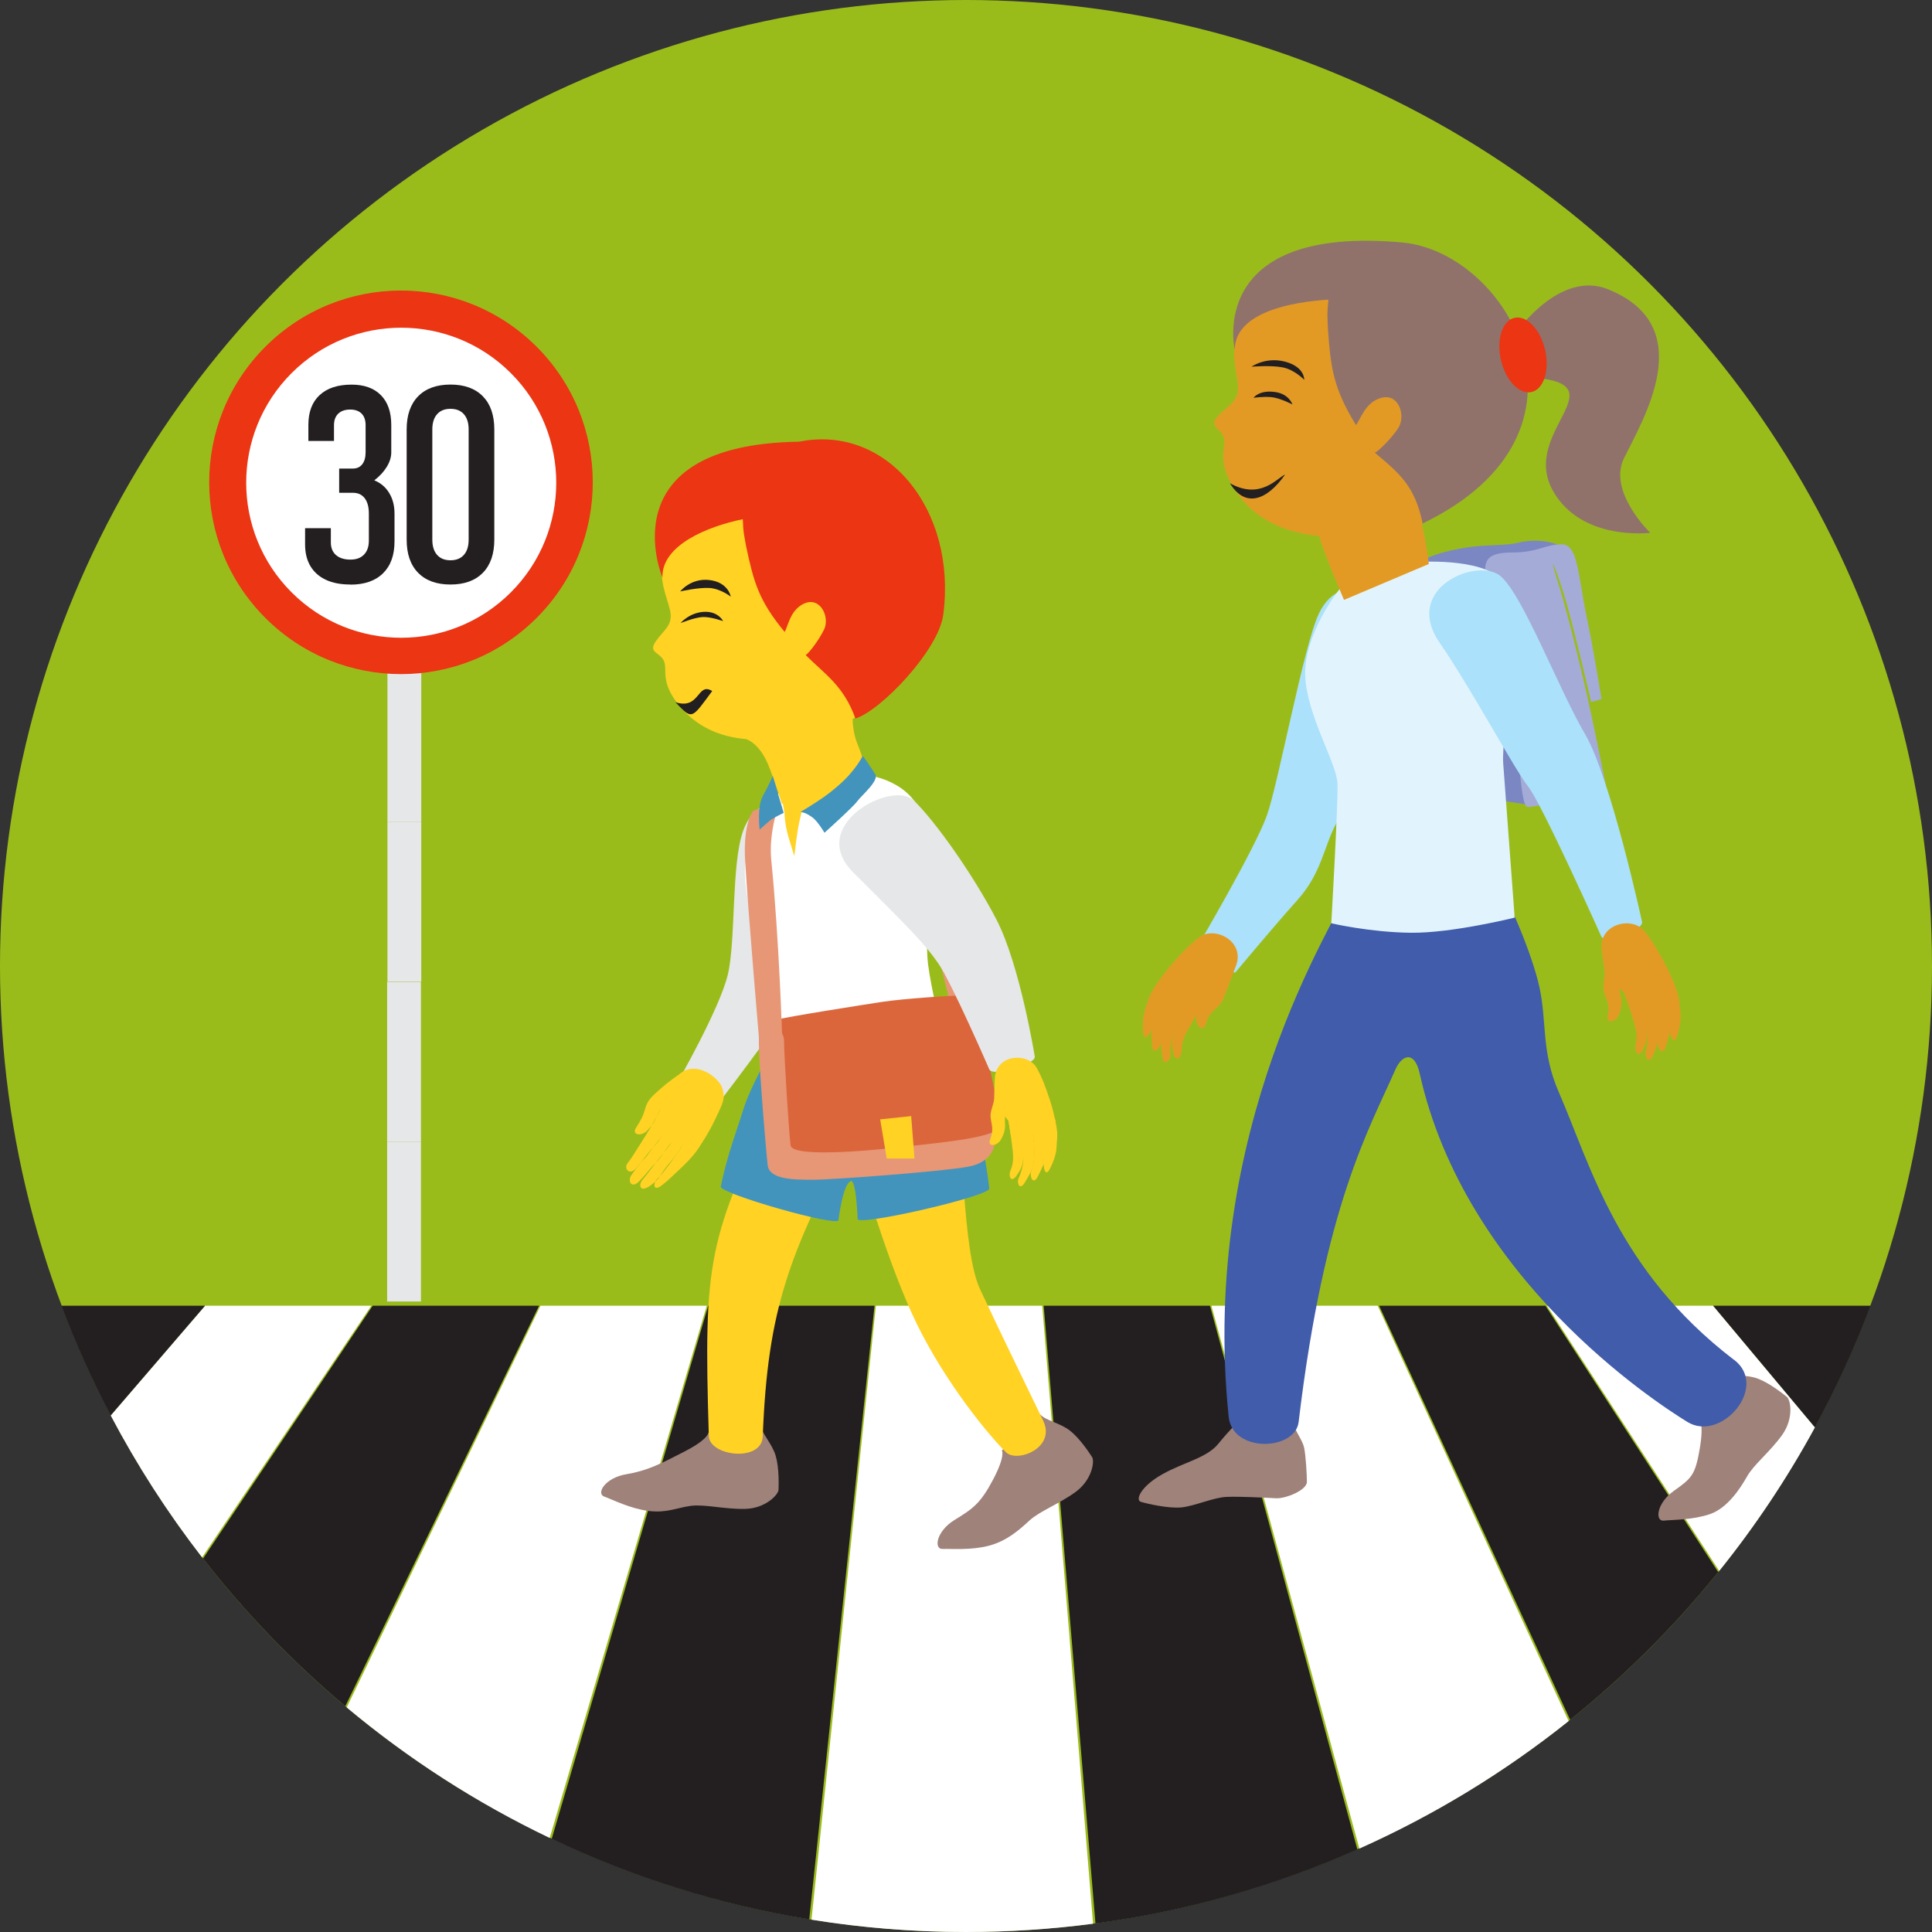 <?xml version="1.0" encoding="UTF-8"?>
<svg id="Foreground" xmlns="http://www.w3.org/2000/svg" viewBox="0 0 369 369">
  <rect x="0" y="0" width="369" height="369" fill="#333333" stroke="none"/>
  <defs>
    <style>
      .cls-1 {
        fill: #e39a25;
      }

      .cls-1, .cls-2, .cls-3, .cls-4, .cls-5, .cls-6, .cls-7, .cls-8, .cls-9, .cls-10, .cls-11, .cls-12, .cls-13, .cls-14, .cls-15, .cls-16, .cls-17, .cls-18 {
        fill-rule: evenodd;
      }

      .cls-2 {
        fill: #a4abd6;
      }

      .cls-3 {
        fill: #e79776;
      }

      .cls-4 {
        fill: #405caa;
      }

      .cls-19, .cls-8 {
        fill: #fff;
      }

      .cls-5 {
        fill: #fdba4d;
      }

      .cls-6 {
        fill: #91726b;
      }

      .cls-20 {
        fill: #9abc1b;
      }

      .cls-7 {
        fill: #231f20;
      }

      .cls-21, .cls-17 {
        fill: #eb3513;
      }

      .cls-9 {
        fill: #4294bd;
      }

      .cls-10 {
        fill: #ffd224;
      }

      .cls-11 {
        fill: none;
      }

      .cls-12 {
        fill: #7b87c2;
      }

      .cls-13 {
        fill: #9f827a;
      }

      .cls-14 {
        fill: #e1f4fd;
      }

      .cls-15 {
        fill: #abe1fa;
      }

      .cls-22, .cls-18 {
        fill: #e6e7e8;
      }

      .cls-16 {
        fill: #dc663c;
      }
    </style>
  </defs>
  <circle class="cls-20" cx="184.5" cy="184.5" r="184.5"/>
  <path class="cls-8" d="M39.15,249.39h31.77l-32.32,48.06c-6.57-8.48-12.42-17.55-17.46-27.11l18.01-20.95Z"/>
  <path class="cls-7" d="M71.19,249.39h31.77l-37.01,76.49c-10.02-8.41-19.13-17.86-27.17-28.2l32.4-48.29Z"/>
  <path class="cls-8" d="M103.22,249.39h31.77l-30,101.65c-13.99-6.69-27-15.09-38.77-24.93l37-76.72Z"/>
  <path class="cls-7" d="M135.26,249.39h31.77l-12.47,117.2c-17.33-2.83-33.84-8.07-49.19-15.37l29.89-101.83Z"/>
  <path class="cls-8" d="M167.29,249.39h31.77l9.71,118.03c-7.94,1.04-16.05,1.58-24.28,1.58-10.04,0-19.9-.8-29.5-2.35l12.3-117.27Z"/>
  <path class="cls-7" d="M199.33,249.39h31.77l28.15,103.85c-15.65,6.94-32.44,11.77-50.02,14.13l-9.89-117.97Z"/>
  <path class="cls-8" d="M231.36,249.39h31.77l36.47,79.32c-12.16,9.72-25.58,17.93-39.97,24.36l-28.26-103.68Z"/>
  <path class="cls-7" d="M263.4,249.39h31.77l33,50.88c-8.38,10.39-17.87,19.85-28.28,28.21l-36.49-79.09Z"/>
  <path class="cls-8" d="M295.44,249.39h31.77l19.44,23.22c-5.28,9.7-11.41,18.88-18.29,27.43l-32.92-50.65Z"/>
  <path class="cls-7" d="M327.2,249.39h30.07c-3.01,8.02-6.57,15.78-10.63,23.23l-19.44-23.23Z"/>
  <path class="cls-7" d="M11.73,249.39h27.43l-18.02,20.96c-3.55-6.75-6.7-13.74-9.41-20.96Z"/>
  <path class="cls-3" d="M187.12,196.04s-1.56-7.48-3.12-13.4c-1.56-5.92-11.21-31.32-11.21-31.32l-4.36,2.8s7.78,16.36,10.9,28.83c3.12,12.46,4.05,16.51,4.05,16.51l3.74-3.43Z"/>
  <path class="cls-12" d="M269.64,108.95c1.25-2.49,6.54-3.74,10.28-4.36,3.74-.62,7.48-.31,9.97-.93,2.49-.62,6.23-.62,8.72.93,2.49,1.56-3.43,3.43-3.43,3.43l.31,27.41-2.8,18.38-6.23-.93-16.82-43.93Z"/>
  <path class="cls-2" d="M291.75,154.12c1.56,0,4.98-.93,9.03-1.87,4.05-.93,5.92-2.18,5.92-2.18,0,0-2.15-11.09-4.02-19.19-1.87-8.1-3.77-15.39-5.33-20.37-1.56-4.98-.39-2.53,1.28,2.77,1.71,5.45,5.27,20.8,5.27,20.8l1.97-.57s-1.35-8.61-2.91-16.09c-1.56-7.48-1.56-13.46-4.67-13.46s-4.67,1.56-9.35,1.56-5.92,1.25-4.98,5.3c.93,4.05,4.05,12.77,4.98,20.25.93,7.48,1.25,23.05,2.8,23.05Z"/>
  <rect class="cls-22" x="74" y="126.4" width="6.46" height="30.53"/>
  <rect class="cls-22" x="74" y="156.93" width="6.46" height="30.53"/>
  <g>
    <rect class="cls-22" x="73.94" y="187.52" width="6.46" height="30.53"/>
    <rect class="cls-22" x="73.94" y="218.05" width="6.46" height="30.53"/>
  </g>
  <path class="cls-15" d="M251.89,117.22c-2.91,6.15-7.67,32.12-9.9,38.46-2.23,6.34-13.41,25.32-13.41,25.32,0,0,2.12,1.82,4.16,3.29,2.04,1.47,3.19,1.46,3.19,1.46,0,0,7.27-8.71,11.88-13.86,4.61-5.15,4.98-10.01,7.33-14.47,2.35-4.45,10.3-29.08,11.67-36.14,1.37-7.06-10.35-13.73-14.92-4.07Z"/>
  <path class="cls-13" d="M329.37,262.11c1.34.8,4.11.35,6.39,1.21s4.85,2.94,5.54,3.49c.68.55,1.37,4.08-.95,7.3s-5.37,5.58-6.69,7.91c-1.32,2.33-3.75,6.03-7.08,7.17-3.33,1.13-7.09,1.06-8.8,1.24s-1.44-3.29,1.91-5.68c3.35-2.39,4.08-2.93,4.95-8.04.87-5.1-.14-5.78-.14-5.78l4.87-8.81Z"/>
  <path class="cls-13" d="M247.01,271.72c.33,1.69,1.75,3.26,2.07,4.79.32,1.53.52,4.96.53,6.52,0,1.57-4.04,3.24-5.94,3.13-1.89-.11-6.93-.37-9.42-.26-2.49.11-6.08,1.74-8.56,2-2.48.26-6.65-.71-7.79-1.06-1.13-.35,0-2.98,4.14-5.29,4.14-2.31,8.45-3.08,10.67-5.82,2.22-2.74,3.93-4.33,3.93-4.33l10.37.32Z"/>
  <path class="cls-5" d="M328.21,261.21c-11.1-8.38-24.42-25.51-35.94-61.68-4.55-14.27-25.4-16.75-21.48-1.68,8.57,32.89,24.35,57.06,50.49,70.28,8.88,4.49,10.86-3.96,6.93-6.93Z"/>
  <path class="cls-5" d="M246.66,270.26c2.19-13.74,4.38-46.02,22.65-75.38,7.91-12.72-9.62-21.52-17.03-7.82-16.16,29.9-16.32,51.4-15.73,80.69.2,9.95,9.33,7.37,10.11,2.51Z"/>
  <path class="cls-13" d="M198.69,270.16c1.02,1.17,3.8,1.6,5.71,3.12,1.91,1.52,3.71,4.29,4.19,5.03.48.74.04,4.31-3.17,6.65-3.21,2.34-6.83,3.64-8.8,5.45s-4.34,3.92-7.74,4.81c-3.4.9-7.15.56-8.86.62-1.71.06-1.21-3.39,2.3-5.54,3.51-2.15,4.96-3.16,7.37-7.74s1.66-5.54,1.66-5.54l7.35-6.88Z"/>
  <path class="cls-13" d="M145.27,272.21c.17,1.55,2.19,3.49,2.88,5.83.69,2.34.57,5.64.54,6.52-.03.88-2.44,3.55-6.41,3.63-3.97.08-7.68-.93-10.34-.58-2.66.35-4.59,1.41-8.08.97-3.49-.44-6.84-2.16-8.45-2.74-1.61-.59.15-3.59,4.21-4.27,4.06-.68,6.54-1.98,11.14-4.35,4.6-2.37,4.53-3.59,4.53-3.59l9.97-1.41Z"/>
  <path class="cls-10" d="M161.78,213.15c2.23,9.53,7.14,26.04,12.31,37.55,5.18,11.5,13.72,22.33,18.03,26.66,2.1,2.11,9.64-.8,7.12-6.02-3.75-7.76-8.12-16.69-12.08-25.16-3.39-7.26-3.12-29.38-4.78-36.21-1.86-7.61-22.82-6.35-20.59,3.18Z"/>
  <path class="cls-10" d="M148.36,209.49c-13.11,27.1-14.01,30.98-12.98,64.77.12,3.88,10.11,5.08,10.3.1.96-24.91,5.22-34.6,16.54-57.08,2.53-5.02-9.89-15.97-13.85-7.78Z"/>
  <path class="cls-18" d="M141.91,158.75c-2.25,6.42-1.35,20.86-2.9,27.4-1.56,6.54-9.77,20.85-9.77,20.85,0,0,2.3,1.59,4.48,2.84,2.18,1.25,3.33,1.12,3.33,1.12,0,0,5.19-6.79,9.24-12.39,4.05-5.61,3.9-10.48,5.77-15.15s4.5-15.01,5.12-22.17c.62-7.17-11.73-12.57-15.27-2.49Z"/>
  <path class="cls-8" d="M180.03,197.73s-11.21,3.43-18.69,3.74c-7.48.31-14.56-.97-14.56-.97,0,0,.86-7.45.54-11.18-.31-3.74-4.36-13.71-4.98-20.87-.62-7.17,2.18-13.4,4.36-15.58,2.18-2.18,11.36-4.69,15.72-5,4.36-.31,11.78,1.78,13.65,8.01,1.87,6.23.54,23.16,1.16,28.14.62,4.98,2.8,13.71,2.8,13.71Z"/>
  <path class="cls-9" d="M179.72,197.1s-8.41,2.49-14.64,3.43-17.76,0-17.76,0c0,0-4.05,7.17-5.3,11.21-1.25,4.05-3.17,8.97-4.36,14.9-.12,1.34,22.01,7.67,22.47,6.43,0,0,.86-7.17,2.45-7.51.98.1,1.22,7.29,1.22,7.29.4,1.33,25.17-4.37,25.15-5.84-.85-7.35-1.81-10.33-4.26-18.49-1.59-5.29-4.98-11.42-4.98-11.42Z"/>
  <path class="cls-10" d="M149.84,155.36c.11,3.24,1.11,5.47,1.87,8.14.46-3.78.62-5.3,1.39-8.42l11.14-6.3s-8.12,1.64-10.19,2.02c-2.08.38-4.8,1.13-4.8,1.13l.59,3.43Z"/>
  <path class="cls-10" d="M124.98,214.06c-1.42,2.48-1.9,3.19-2.94,4.84-1.04,1.65-1.4,2.25-2.19,3.28-.8,1.02.49,2.57,1.83.73.71-.98,1.61-1.74,2.04-2.39.59-.88,1.67-2.26,2.39-3.11.58-.69.13-.22.04-.04-.69,1.14-1.41,1.6-2.58,3.16-.88,1.18-2.11,2.66-2.99,3.93-.74,1.07,0,2.74,1.57,1.09,1.84-1.92,1.81-2.2,3.03-3.39,1.22-1.2,1.52-2.09,2.71-3.52.94-1.13.33-.43.08,0-1.46,1.89-1.45,1.82-2.65,3.35-1.2,1.53-1.67,2.24-2.57,3.29-.84.99-.6,2.53,1.3,1.27,1.9-1.26,1.95-2.04,3.18-3.62,1.06-1.35,1.55-1.75,2.64-3.44.86-1.33.43-.85.17-.2-.81,1.19-1.28,1.87-2.34,3.27-1.06,1.4-1.56,2.02-2.13,2.56-.85.81-.89,2.56.75,1.33,1.44-1.09,2.14-1.89,3.11-2.77,1.15-1.04,2.99-2.82,4.01-4.42.77-1.21,1.88-2.82,3.04-5.24,1.66-3.46,2.06-4.1,1.49-6.13-.58-2.07-5.16-5.58-8.32-2.64,0,0-1.87,1.24-3.54,2.74-1.49,1.34-2.41,2.04-2.87,3.7-.46,1.65-.86,2.27-1.77,3.72-.91,1.44,1.14,1.66,2.17.5.9-1.01,1.22-1.36,1.72-2.52.5-1.16.77-1.6.77-1.6,0,0-.32.82-1.16,2.28Z"/>
  <path class="cls-10" d="M149.34,153.54s-1.45-4.69-2.64-7.54c-1.86-4.44-4.52-4.96-4.52-4.96l20.81-6.7s-.68,4.11.75,7.68c1.2,3,2.59,7.38,2.59,7.38l-16.99,4.14Z"/>
  <path class="cls-10" d="M160.83,138.18c-9.19,2.98-22.98,6.33-30.97-3.26-3.92-4.7-2.3-6.93-3.05-8.66-.75-1.73-3.08-1.54-1.58-3.74,1.5-2.2,3.4-3.09,2.75-5.93-.65-2.84-2.37-6.06-1.14-9.91,3.67-11.47,26.72-14.21,32.84,5.8,6.12,20.01,7.76,23.55,1.15,25.69Z"/>
  <path class="cls-17" d="M180.16,117.4c-.89,6.8-11.97,18.36-16.78,19.83-2.26-6.32-5.9-8.5-9.49-12.11.71-.46,2.59-3,3.51-4.89,1.13-2.31-.68-6.4-3.87-4.93-2.6,1.2-3.02,4.3-3.66,5.4-4.99-6.03-5.9-9.54-7.34-16.23-.44-2.5-.55-2.51-.66-5.31-6.65,1.37-15.54,4.93-15.35,11.14,0,0-10.71-25.38,26.11-25.94,16.75-3.38,30.15,12.93,27.53,33.02Z"/>
  <path class="cls-7" d="M129.99,119s2.63-1.06,4.19-1.15c1.56-.08,3.93.78,3.93.78,0,0-.84-1.76-3.33-1.78-2.97-.01-4.79,2.14-4.79,2.14Z"/>
  <path class="cls-7" d="M129,134.12c4.74,1.51,4.12-3.92,7.03-2.14-3.99,5.38-3.76,5.58-7.03,2.14Z"/>
  <path class="cls-7" d="M139.58,113.96s-1.92-1.52-4.07-1.66c-2.15-.13-5.6.66-5.6.66,0,0,2.02-2.59,5.57-2.18,3.66.43,4.09,3.18,4.09,3.18Z"/>
  <path class="cls-9" d="M152.9,155.08c4.67-2.82,5.86-3.89,7.05-4.9,3.43-2.89,4.84-5.84,4.84-5.84,0,0,1.6,2.27,2.38,3.52.78,1.25-2.68,4.11-3.46,5.2-.78,1.09-6.24,5.99-6.24,5.99,0,0-1.34-2.3-2.39-2.99-.7-.47-1.17-.81-2.18-.98Z"/>
  <circle class="cls-21" cx="76.59" cy="92.12" r="36.63" transform="translate(-42.71 81.14) rotate(-45)"/>
  <circle class="cls-19" cx="76.63" cy="92.2" r="29.61" transform="translate(-42.75 81.19) rotate(-45)"/>
  <path class="cls-3" d="M148.18,195.41s-2.49-.62-3.12,1.25c-.62,1.87,1.25,23.05,1.56,25.86.31,2.8,4.98,2.8,8.72,2.8s24.61-1.56,29.6-2.49c4.98-.93,5.61-4.67,4.98-7.17-.62-2.49-5.61-23.99-5.61-23.99l-36.14,3.74Z"/>
  <path class="cls-16" d="M148.18,194.79c2.18-.62,16.2-2.8,20.25-3.43,4.05-.62,13.4-1.25,15.89-1.25s3.12,4.05,3.43,6.85c.31,2.8,3.12,15.26,3.43,17.76.31,2.49-10.9,3.43-19,4.36-8.1.93-20.87,1.87-21.18-.31-.31-2.18-1.25-17.13-1.25-19.94s-3.74-3.43-1.56-4.05Z"/>
  <polygon class="cls-10" points="168.11 213.79 169.36 221.27 174.66 221.27 174.03 213.17 168.11 213.79"/>
  <path class="cls-3" d="M145.06,199.46s-2.12-24.68-2.74-34.96c-.45-7.47,1.56-9.66,1.56-9.66l4.98-1.56s-2.09,5.62-1.56,10.9c1.56,15.58,2.12,34.96,2.12,34.96l-4.36.31Z"/>
  <path class="cls-9" d="M149.69,155.25s-1.79.86-2.34,1.25c-.55.39-2.26,1.95-2.26,1.95,0,0-.55-4.36.62-6.46,1.17-2.1,1.89-3.79,1.89-3.79l2.08,7.06Z"/>
  <path class="cls-4" d="M331.18,259.72c-22.32-17.08-27.4-37.25-33.43-51.05-3.46-7.92-2.24-13.4-3.75-20.23-1.32-5.98-6-17.38-8.47-20.35-2.47-2.97-26.29-3.15-28.27,2.29-1.98,5.44-28.29,44.95-22.59,100.22.72,6.96,12.71,6.49,13.36.99,4.95-41.58,13.6-56.15,18.46-67.27,1.25-2.87,3.67-3.75,4.66.7,8.68,39.04,44.69,62.6,51.13,66.56,6.43,3.96,15.67-6.7,8.91-11.88Z"/>
  <path class="cls-14" d="M289.29,175.26s-11.95,2.98-19.8,2.89c-7.86-.08-15.22-1.81-15.22-1.81,0,0,1.31-22.72,1.18-26.65-.12-3.94-5.9-13.09-6.16-20.64-.26-7.55,5.88-16.27,8.28-18.44s9.24-3.24,13.83-3.33c4.59-.09,15.83-.09,17.45,6.54,1.62,6.64-2.13,26.69-1.75,31.95.38,5.26,2.19,29.48,2.19,29.48Z"/>
  <g>
    <path class="cls-1" d="M220.94,187.91c.68-.97,1.88-2.64,2.74-3.6,1.8-2.02,3.16-3.61,5.31-5.27,2.9-2.23,8.56.55,7.2,5.07,0,0-.87,2.33-1.91,4.97l-4.22,2.32-1.78,2.82s-2.45-1.32-3.78-2.76c-1.33-1.43-3.56-3.54-3.56-3.54Z"/>
    <path class="cls-1" d="M230.1,191.33c-.54.9-1.36,2.1-2.29,3.72-1.26,2.2-2.14,3.46-2.14,5.66,0,1.16-1.17,2.46-1.58.31-.38-2-.24-2.42.11-3.67.36-1.24.84-2.7,1.57-3.91.73-1.21.63-1.08,1.09-1.72,1.2-1.76,4.27-2.1,3.23-.39Z"/>
    <path class="cls-1" d="M226.98,192.41c-.51.91-.82,1.41-1.58,2.76-.92,1.63-1.29,2.17-1.55,3.22-.1.39-.39,1.83-.32,2.98s-1.24,2.44-1.52.43c-.28-2.01-.43-2.83-.16-4.1.27-1.26.77-2.81,1.5-4.02.73-1.21,1.37-2.34,1.37-2.34,0,0,2.58.5,2.26,1.07Z"/>
    <path class="cls-1" d="M225.02,191.08c-.6.86-1.31,1.96-1.8,2.93-.98,1.94-1.36,3.3-1.54,5.18-.11,1.15-1.52,2.44-1.66.41-.14-2.03-.22-3.4.14-4.65.36-1.24.9-3.25,2.32-5.07.87-1.11,3.21.23,2.55,1.19Z"/>
    <path class="cls-1" d="M223.46,189.46c-.77.88-1.46,1.83-1.91,2.58-.6,1-1.12,2.13-1.4,3.9-.18,1.14-1.65,3.44-1.81,1.24-.15-2.03.03-3.57.5-4.78.46-1.21.59-2.06,1.32-3.27.3-.5.71-1.13,1.18-1.81.9-1.31,3.03.94,2.13,2.14Z"/>
    <path class="cls-11" d="M220.94,187.91c.68-.97,1.88-2.64,2.74-3.6,1.8-2.02,3.16-3.61,5.31-5.27,2.9-2.23,8.56.55,7.2,5.07,0,0-.82,2.26-1.91,4.97l-2.95,1.04-1.32,1.29"/>
    <path class="cls-1" d="M234.54,188.53c-.89,2.01-.8,2.7-2.06,3.83-1.27,1.13-1.73,1.67-2.21,3.28s-1.98.22-1.79-1.29c.17-1.33.51-2.27,1.33-3.22s1.8-2.7,1.8-2.7l2.92.1Z"/>
  </g>
  <path class="cls-15" d="M305.88,178.93c.88,1.39,8.17-1.41,7.74-2.86,0,0-5.95-27.46-10.9-35.89-4.96-8.43-11.74-26.29-16.05-30.09-4.31-3.8-18.95,2.15-11.71,12.66,6.03,8.76,14.22,24.05,16.89,27.45,2.68,3.4,14.02,28.73,14.02,28.73Z"/>
  <g>
    <path class="cls-1" d="M319.88,188.25c-.44-1.1-1.24-3-1.86-4.13-1.3-2.37-2.27-4.23-3.99-6.32-2.32-2.83-8.46-1.39-8.16,3.32,0,0,.32,2.47.75,5.27l3.59,3.21,1.1,3.15s2.68-.74,4.3-1.84c1.62-1.1,4.27-2.65,4.27-2.65Z"/>
    <path class="cls-1" d="M310.19,189.51c.33.99.85,2.35,1.4,4.14.74,2.43,1.31,3.85.81,5.99-.26,1.13.59,2.66,1.47.66.82-1.86.78-2.31.71-3.6-.07-1.29-.22-2.82-.65-4.16-.44-1.35-.37-1.19-.68-1.93-.78-1.98-3.69-3-3.06-1.1Z"/>
    <path class="cls-1" d="M312.99,191.27c.3,1.01.48,1.56.92,3.04.53,1.8.77,2.41.79,3.49,0,.41-.03,1.87-.35,2.98-.32,1.11.66,2.65,1.39.76.73-1.9,1.05-2.66,1.07-3.96s-.12-2.91-.55-4.26c-.44-1.35-.81-2.59-.81-2.59,0,0-2.63-.09-2.44.53Z"/>
    <path class="cls-1" d="M315.19,190.42c.39.97.84,2.2,1.1,3.26.51,2.11.58,3.52.34,5.4-.15,1.15.93,2.72,1.53.78.59-1.94.98-3.27.91-4.56-.07-1.29-.14-3.37-1.12-5.46-.6-1.28-3.18-.49-2.75.59Z"/>
    <path class="cls-1" d="M317.08,189.19c.56,1.03,1.01,2.11,1.28,2.95.36,1.11.62,2.33.49,4.12-.08,1.15.83,3.73,1.48,1.61.6-1.94.77-3.49.59-4.77-.18-1.28-.11-2.14-.55-3.49-.18-.55-.43-1.26-.74-2.03-.58-1.48-3.16.24-2.55,1.61Z"/>
    <path class="cls-11" d="M319.88,188.25c-.44-1.1-1.24-3-1.86-4.13-1.3-2.37-2.27-4.23-3.99-6.32-2.32-2.83-8.46-1.39-8.16,3.32,0,0,.29,2.39.75,5.27l2.64,1.68,1,1.55"/>
    <path class="cls-1" d="M306.49,185.76c-.12,2.19-.52,2.77.1,4.35.62,1.58.78,2.27.48,3.93-.3,1.66,1.66,1.1,2.18-.34.45-1.26.57-2.26.28-3.47-.3-1.22-.38-3.22-.38-3.22l-2.65-1.24Z"/>
    <path class="cls-11" d="M306.49,185.76c-.12,2.19-.52,2.77.1,4.35.62,1.58.78,2.27.48,3.93-.3,1.66,1.66,1.1,2.18-.34.45-1.26.54-2.25.28-3.47-.31-1.41-.36-3.14-.36-3.14"/>
  </g>
  <g>
    <path class="cls-1" d="M256.7,114.58s-3.96-9.17-4.8-12.36c-1.31-4.97-4.05-5.92-4.05-5.92l23.02-3.99s-.17,4.34.8,8.33c.82,3.35,1.22,7.08,1.22,7.08l-16.2,6.86Z"/>
    <path class="cls-1" d="M267.98,101.32c-10.16,1.78-25.25,3.28-32.29-8.05-3.45-5.55-1.41-7.67-1.94-9.61-.53-1.94-3.03-2.09-1.11-4.19,1.91-2.1,4.06-2.76,3.79-5.87-.27-3.1-1.6-6.77.27-10.65,5.59-11.59,30.39-11.06,33.89,11.02,3.5,22.08,4.72,26.07-2.6,27.35Z"/>
    <path class="cls-6" d="M271.72,99.98c-1.46-7.02-4.26-9.46-9.14-13.51.82-.38,3.19-2.79,4.44-4.65,1.54-2.28.23-6.88-3.36-5.79-2.93.89-3.83,4.1-4.67,5.17-4.38-7.13-4.82-10.97-5.36-18.26-.09-2.71-.21-2.73.09-5.71-7.24.46-17.74,2.47-17.9,9.51,0,0-5.54-23.83,32.01-20.43,20.21,1.83,40.09,36.15,3.9,53.67Z"/>
    <path class="cls-6" d="M289.64,63.43s8.25-11.91,17.47-8.19c17.62,7.1,6.7,24.83,3.05,32.31-3.1,6.36,5.02,14.21,5.02,14.21,0,0-13.04,1.68-18.53-7.93-6.69-11.71,14.06-20.92-5.59-21.83l-1.42-8.58Z"/>
    <path class="cls-21" d="M286.67,68.76c-.9-3.91.25-7.52,2.58-8.05,2.33-.54,4.95,2.2,5.85,6.11s-.25,7.52-2.58,8.05c-2.33.54-4.95-2.2-5.85-6.11Z"/>
    <path class="cls-7" d="M239.42,75.98s1.73-.27,3.39-.13c1.66.15,4.04,1.4,4.04,1.4,0,0-.63-1.99-3.26-2.37-3.14-.46-4.17,1.1-4.17,1.1Z"/>
    <path class="cls-7" d="M234.91,92.3c5.87,3.26,9.03-1.06,10.53-1.66-3.35,4.81-7.56,6.54-10.53,1.66Z"/>
    <path class="cls-7" d="M249.1,72.54s-1.8-1.9-4.06-2.36c-2.25-.46-6.02-.14-6.02-.14,0,0,2.72-1.94,6.41-.97,3.81,1,3.67,3.47,3.67,3.47Z"/>
  </g>
  <g>
    <path class="cls-7" d="M66.92,111.64c-1.84,0-3.4-.3-4.68-.9s-2.27-1.47-2.95-2.61c-.68-1.14-1.02-2.53-1.02-4.16v-3.09h4.92v2.73c0,1.03.33,1.83.99,2.41.66.57,1.57.86,2.74.86s1.98-.32,2.6-.95c.62-.63.93-1.53.93-2.68v-5.17c0-1.27-.27-2.25-.8-2.93-.53-.69-1.28-1.03-2.24-1.03h-2.63v-4.63h2.63c.75,0,1.35-.27,1.78-.82.43-.55.64-1.32.64-2.32v-5.15c0-.96-.26-1.7-.77-2.21-.51-.51-1.24-.77-2.16-.77-.98,0-1.74.26-2.29.78-.55.52-.82,1.27-.82,2.23v2.99h-4.89v-3.09c0-2.45.72-4.35,2.16-5.68,1.44-1.33,3.47-1.99,6.1-1.99,2.4,0,4.26.67,5.59,2.01,1.32,1.34,1.98,3.23,1.98,5.69v5.25c0,.89-.28,1.81-.85,2.74-.57.94-1.36,1.8-2.39,2.59,1.22.5,2.17,1.3,2.84,2.41.68,1.11,1.02,2.42,1.02,3.95v5.3c0,2.63-.73,4.66-2.2,6.1-1.47,1.44-3.54,2.16-6.22,2.16Z"/>
    <path class="cls-7" d="M86.04,111.64c-2.66,0-4.72-.75-6.18-2.24-1.46-1.49-2.19-3.6-2.19-6.33v-21.05c0-2.73.73-4.84,2.19-6.33,1.46-1.49,3.52-2.24,6.18-2.24s4.72.75,6.18,2.24,2.19,3.6,2.19,6.33v21.05c0,2.73-.73,4.84-2.19,6.33s-3.52,2.24-6.18,2.24ZM86.04,107.01c1.1,0,1.95-.34,2.56-1.03s.91-1.66.91-2.91v-21.05c0-1.25-.3-2.22-.91-2.91s-1.46-1.03-2.56-1.03-1.95.34-2.56,1.03c-.61.69-.91,1.66-.91,2.91v21.05c0,1.25.3,2.22.91,2.91.61.69,1.46,1.03,2.56,1.03Z"/>
  </g>
  <path class="cls-18" d="M188.97,204.29c.8,1.43,9.01-1.05,8.66-2.52,0,0-2.82-17.49-7.33-26.17-4.51-8.67-11.64-18.68-15.75-22.7-4.1-4.02-20.63,4.73-11.58,13.73,11.67,11.6,13.69,13.76,16.19,17.3,2.5,3.53,9.81,20.36,9.81,20.36Z"/>
  <g>
    <path class="cls-10" d="M201.64,214.42c-.22-1.07-.65-2.93-1.03-4.06-.8-2.37-1.39-4.22-2.62-6.41-1.66-2.95-7.49-2.63-7.97,1.71,0,0-.11,2.3-.17,4.93l2.76,3.5.5,3.04s2.56-.24,4.22-.98c1.65-.74,4.32-1.73,4.32-1.73Z"/>
    <path class="cls-10" d="M192.6,214.02c.14.96.4,2.28.61,4,.28,2.33.57,3.72-.23,5.59-.42.98.11,2.52,1.24.84,1.05-1.56,1.08-1.98,1.23-3.17.14-1.19.26-2.6.07-3.9-.18-1.3-.15-1.15-.31-1.87-.39-1.93-2.88-3.33-2.62-1.5Z"/>
    <path class="cls-10" d="M194.87,216.07c.11.96.18,1.5.35,2.92.19,1.72.31,2.32.16,3.31-.06.37-.33,1.7-.8,2.66-.47.96.17,2.53,1.14.91.97-1.61,1.39-2.26,1.61-3.43.23-1.17.36-2.67.18-3.97s-.32-2.49-.32-2.49c0,0-2.38-.51-2.31.09Z"/>
    <path class="cls-10" d="M197.02,215.65c.2.95.41,2.14.48,3.15.13,2.01-.04,3.31-.56,4.97-.32,1.02.41,2.63,1.27.95.85-1.68,1.42-2.82,1.56-4.01s.41-3.1-.14-5.16c-.34-1.26-2.82-.96-2.6.09Z"/>
    <path class="cls-10" d="M198.94,214.83c.34,1.03.58,2.09.69,2.89.15,1.07.19,2.23-.22,3.84-.26,1.04.16,3.53,1.09,1.71.86-1.67,1.26-3.06,1.3-4.25.04-1.2.24-1.97.06-3.27-.08-.54-.19-1.22-.35-1.97-.29-1.44-2.92-.29-2.59,1.06Z"/>
    <path class="cls-11" d="M201.64,214.42c-.22-1.07-.65-2.93-1.03-4.06-.8-2.37-1.39-4.22-2.62-6.41-1.66-2.95-7.49-2.63-7.97,1.71,0,0-.12,2.23-.17,4.93l2.14,1.95.66,1.58"/>
    <path class="cls-10" d="M189.9,210.02c-.46,1.98-.92,2.44-.61,3.98.31,1.54.35,2.2-.19,3.66-.54,1.46,1.34,1.27,2.04.04.62-1.08.89-1.97.81-3.12-.08-1.16.17-3,.17-3l-2.22-1.55Z"/>
    <path class="cls-11" d="M189.9,210.02c-.46,1.98-.92,2.44-.61,3.98.31,1.54.35,2.2-.19,3.66-.54,1.46,1.34,1.27,2.04.04.62-1.08.86-1.96.81-3.12-.06-1.34.18-2.92.18-2.92"/>
  </g>
</svg>